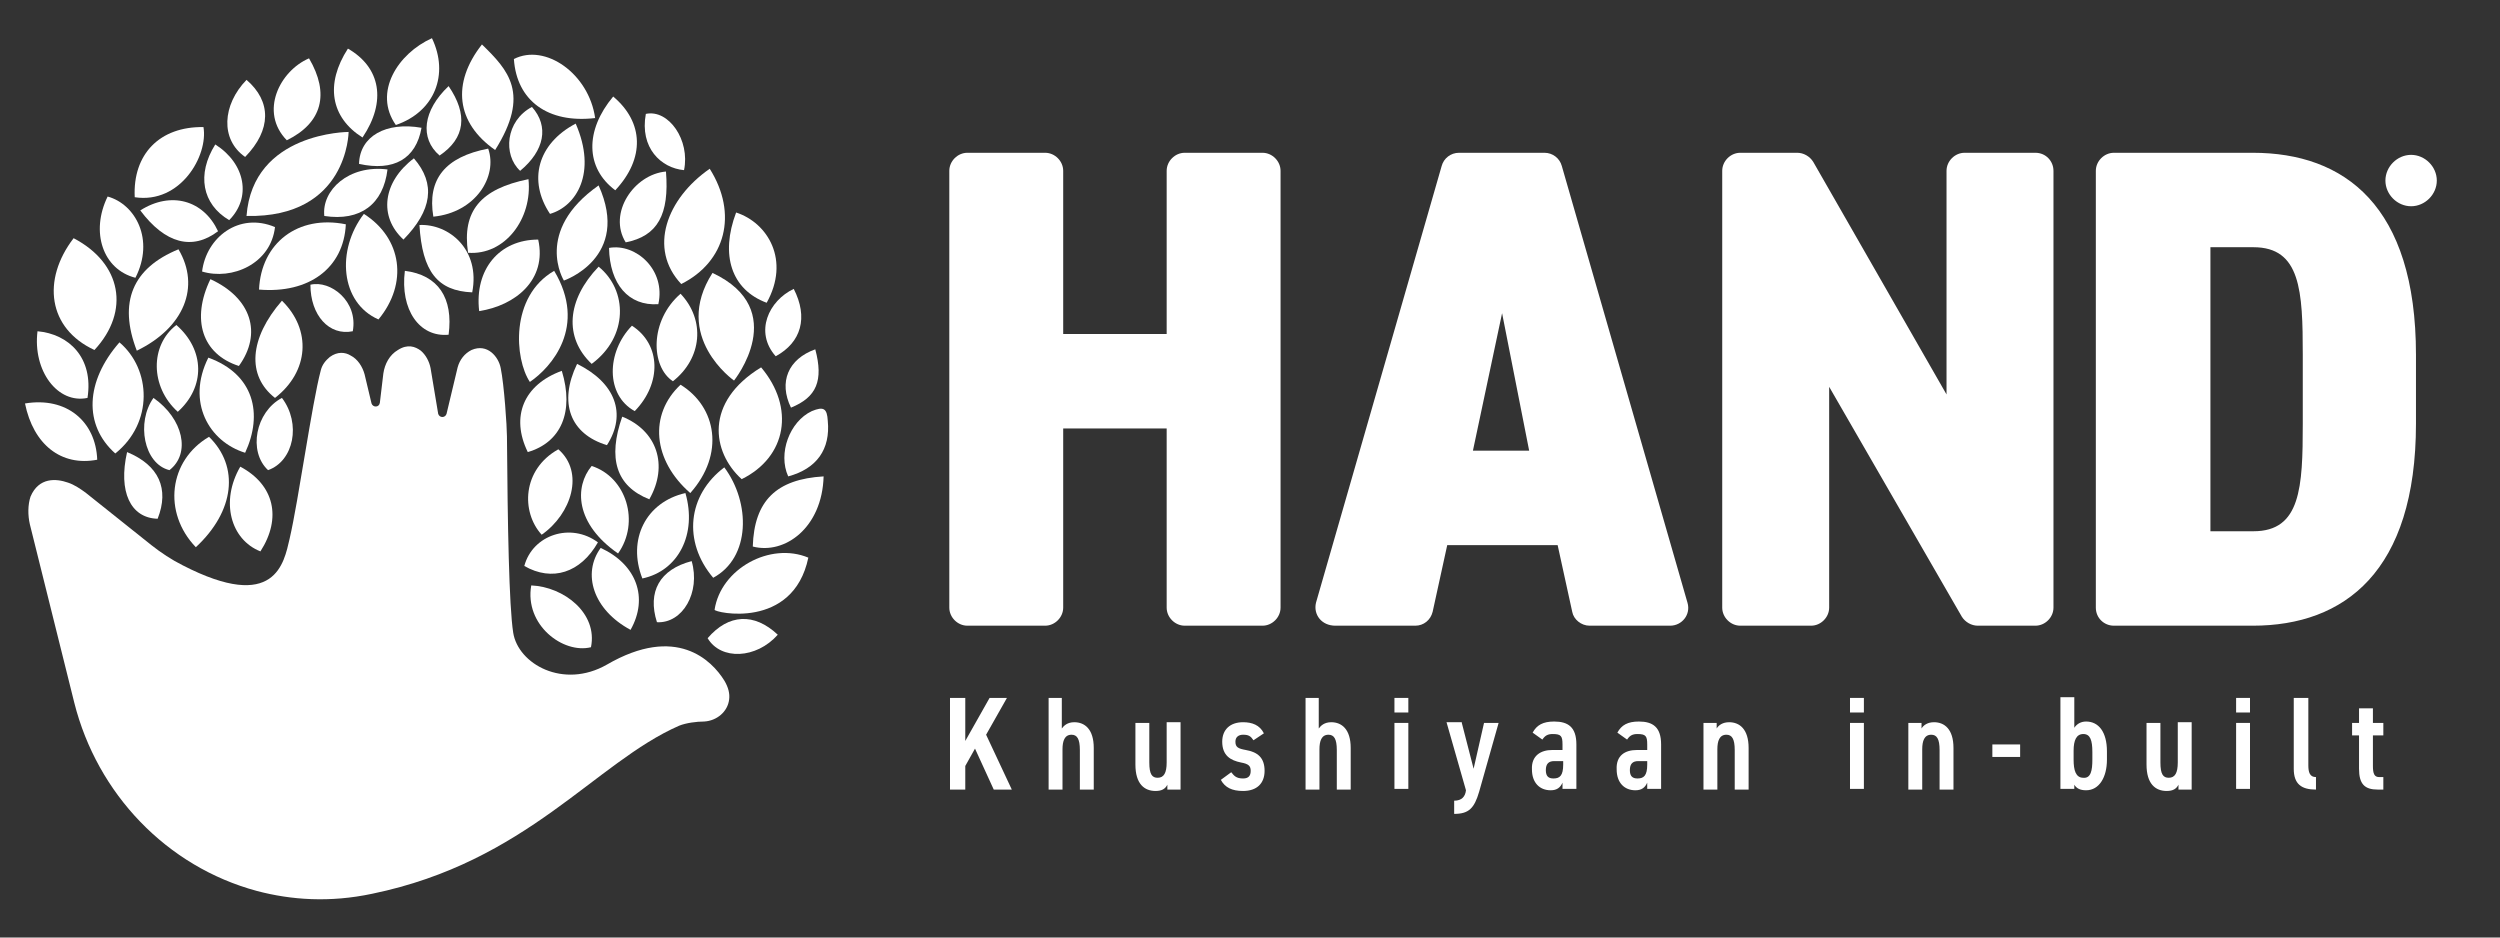 <svg version="1.2" xmlns="http://www.w3.org/2000/svg" viewBox="0 0 360 135" width="360" height="135">
	<rect x="0" y="0" width="360" height="135" fill="#333333" stroke="none"/>
	<title>Hand fin logo black-svg-svg</title>
	<style>
		.s0 { fill: #ffffff } 
	</style>
	<g id="Layer">
		<g id="Layer">
			<g id="Layer">
				<g id="Layer">
					<g id="Layer">
						<path id="Layer" class="s0" d="m143.1 113.7l-2.7-5.9l-1.4 2.5v3.4h-2.2v-13.2h2.2v6.2l3.5-6.2h2.5l-3 5.3l3.7 7.9z" />
						<path id="Layer" class="s0" d="m150.9 100.5h2v4.4c0.3-0.4 0.8-0.9 1.8-0.9c1.5 0 2.8 1 2.8 3.7v6h-2v-5.7c0-1.6-0.4-2.2-1.2-2.2c-1 0-1.3 0.9-1.3 2.1v5.8h-2v-13.2z" />
						<path id="Layer" class="s0" d="m170.1 113.7h-2v-0.7c-0.3 0.6-0.8 0.9-1.7 0.9c-1.6 0-2.9-1-2.9-3.8v-6h2v5.7c0 1.7 0.4 2.2 1.2 2.2c0.9 0 1.3-0.7 1.3-2.2v-5.8h2v9.7z" />
						<path id="Layer" class="s0" d="m180.5 106.6c-0.4-0.6-0.7-0.8-1.5-0.8c-0.6 0-1.1 0.3-1.1 1c0 0.8 0.4 1 1.5 1.2c1.7 0.3 2.7 1.1 2.7 3c0 1.8-1.1 2.9-3.1 2.9c-1.6 0-2.6-0.5-3.2-1.6l1.5-1.1c0.4 0.5 0.7 0.9 1.7 0.9c0.8 0 1.1-0.4 1.1-1.1c0-0.7-0.3-1-1.4-1.2c-1.5-0.3-2.7-1-2.7-3c0-1.7 1.1-2.8 3-2.8c1.3 0 2.4 0.4 3 1.6z" />
						<path id="Layer" class="s0" d="m187.9 100.5h2v4.4c0.3-0.4 0.8-0.9 1.8-0.9c1.5 0 2.8 1 2.8 3.7v6h-2v-5.7c0-1.6-0.4-2.2-1.2-2.2c-1 0-1.3 0.9-1.3 2.1v5.8h-2v-13.2z" />
						<path id="Layer" class="s0" d="m200.8 100.5h2v2.1h-2zm0 3.6h2v9.5h-2z" />
						<path id="Layer" class="s0" d="m210.5 104.1l1.7 6.6l1.5-6.6h2.1l-2.8 9.9c-0.7 2.4-1.5 3.2-3.6 3.2v-1.9c1.1 0 1.6-0.6 1.7-1.5l-2.8-9.8h2.2z" />
						<path id="Layer" fill-rule="evenodd" class="s0" d="m223.5 108h1.5v-0.8c0-1.2-0.2-1.5-1.4-1.5c-0.7 0-1.1 0.2-1.5 0.8l-1.4-1c0.6-1.1 1.5-1.6 3.1-1.6c2 0 3.2 0.8 3.2 3.3v6.4h-2v-0.9c-0.3 0.7-0.8 1.1-1.7 1.1c-1.6 0-2.7-1.1-2.7-3c-0.1-2 1.3-2.8 2.9-2.8zm0.3 1.6c-0.8 0-1.2 0.4-1.2 1.3c0 0.9 0.4 1.2 1.1 1.2c0.9 0 1.4-0.4 1.4-2v-0.5z" />
						<path id="Layer" fill-rule="evenodd" class="s0" d="m235.7 108h1.5v-0.8c0-1.2-0.2-1.5-1.4-1.5c-0.7 0-1.1 0.2-1.5 0.8l-1.4-1c0.6-1.1 1.5-1.6 3.1-1.6c2 0 3.2 0.8 3.2 3.3v6.4h-2v-0.9c-0.3 0.7-0.8 1.1-1.7 1.1c-1.6 0-2.7-1.1-2.7-3c-0.1-2 1.2-2.8 2.9-2.8zm0.2 1.6c-0.8 0-1.2 0.4-1.2 1.3c0 0.9 0.4 1.2 1.1 1.2c0.9 0 1.4-0.4 1.4-2v-0.5z" />
						<path id="Layer" class="s0" d="m245.2 104.1h2v0.8c0.3-0.5 0.9-0.9 1.8-0.9c1.5 0 2.8 1 2.8 3.7v6h-2v-5.7c0-1.6-0.4-2.2-1.2-2.2c-1 0-1.3 0.9-1.3 2.1v5.8h-2v-9.6z" />
						<path id="Layer" class="s0" d="m266.4 100.5h2v2.1h-2zm0 3.6h2v9.5h-2z" />
						<path id="Layer" class="s0" d="m274.7 104.1h2v0.8c0.3-0.5 0.9-0.9 1.8-0.9c1.5 0 2.8 1 2.8 3.7v6h-2v-5.7c0-1.6-0.4-2.2-1.2-2.2c-1 0-1.3 0.9-1.3 2.1v5.8h-2v-9.6z" />
						<path id="Layer" class="s0" d="m286.9 107.2h4v1.8h-4z" />
						<path id="Layer" fill-rule="evenodd" class="s0" d="m298.7 104.8c0.4-0.6 1-0.9 1.7-0.9c1.8 0 3 1.5 3 4.3v1.2c0 2.5-1.1 4.4-3 4.4c-0.9 0-1.4-0.3-1.7-0.8v0.6h-2v-13.2h2zm2.6 4.6v-1.1c0-1.7-0.3-2.6-1.3-2.6c-1 0-1.4 0.9-1.4 2.4v1.3c0 1.5 0.3 2.6 1.4 2.6c1.1 0.1 1.3-1.1 1.3-2.6z" />
						<path id="Layer" class="s0" d="m315.7 113.7h-2v-0.7c-0.3 0.6-0.8 0.9-1.7 0.9c-1.6 0-2.9-1-2.9-3.8v-6h2v5.7c0 1.7 0.4 2.2 1.2 2.2c0.9 0 1.3-0.7 1.3-2.2v-5.8h2v9.7z" />
						<path id="Layer" class="s0" d="m322 100.5h2v2.1h-2zm0 3.6h2v9.5h-2z" />
						<path id="Layer" class="s0" d="m330.4 100.5h2v9.7c0 1 0.2 1.7 1.1 1.7v1.8c-2.1 0-3.2-0.8-3.2-3v-10.2z" />
						<path id="Layer" class="s0" d="m338.7 104.1h1v-2.1h2v2.1h1.5v1.8h-1.5v4.4c0 1.1 0.2 1.6 0.9 1.6h0.6v1.8h-0.8c-1.9 0-2.7-0.8-2.7-3v-4.8h-1z" />
					</g>
				</g>
				<g id="Layer">
					<path id="Layer" class="s0" d="m106.8 69c-4.3-3.9-5.4-11.1 2.8-16.1c4.9 5.8 3.7 12.9-2.8 16.1z" />
					<path id="Layer" class="s0" d="m35.5 31.1c0.9-12.1 14.7-12.1 14.7-12.1c0 0-0.1 12.4-14.7 12.1z" />
					<path id="Layer" class="s0" d="m79.8 39c4.8 8-0.4 13.9-3.5 16c-2.2-3.3-2.9-12.3 3.5-16z" />
					<path id="Layer" class="s0" d="m13.6 50.4c-6.7-3.1-7.6-10.1-3-16.1c6.9 3.6 8.2 10.5 3 16.1z" />
					<path id="Layer" class="s0" d="m69 44.8c-0.7-6 2.9-10.3 8.5-10.3c1.3 5.8-3.3 9.5-8.5 10.3z" />
					<path id="Layer" class="s0" d="m102.2 24.3c4.1 6.5 2.3 13.4-4.1 16.6c-4.8-5.1-2.1-12.3 4.1-16.6z" />
					<path id="Layer" class="s0" d="m99.4 71c-5.4-4.7-6-11.3-1.4-15.6c5.2 3.2 6.4 10 1.4 15.6z" />
					<path id="Layer" class="s0" d="m19.7 50.5c-2.7-7-0.6-11.9 6-14.6c3.2 5.4 0.8 11.3-6 14.6z" />
					<path id="Layer" class="s0" d="m49.8 32.3c-0.3 6.3-5.3 10-12.5 9.4c0.3-6.7 5.6-10.8 12.5-9.4z" />
					<path id="Layer" class="s0" d="m16.6 65.3c-4.6-4.1-4.3-10.4 0.6-16c4.6 3.9 4.9 11.6-0.6 16z" />
					<path id="Layer" class="s0" d="m102.7 83.2c-4.4-5.2-3.7-11.9 1.6-15.9c3.8 5.1 3.8 13-1.6 15.9z" />
					<path id="Layer" class="s0" d="m71.3 21.6c-5.6-3.9-6.3-9.6-1.9-15.2c3.8 3.7 7 7.1 1.9 15.2z" />
					<path id="Layer" class="s0" d="m35.3 65.2c-5.2-1.6-8.5-7.3-5.3-13.7c6.6 2.4 7.9 8.1 5.3 13.7z" />
					<path id="Layer" class="s0" d="m67.4 36.4c-0.9-6 1.8-9.2 8.7-10.6c0.6 5.7-3.4 11-8.7 10.6z" />
					<path id="Layer" class="s0" d="m102.6 39.3c11.3 5.3 3.1 15.5 3.1 15.5c0 0-9-6.3-3.1-15.5z" />
					<path id="Layer" class="s0" d="m89 79.7c-6.2-4.3-6.3-9.6-3.8-12.6c5 1.6 7 8.1 3.8 12.6z" />
					<path id="Layer" class="s0" d="m85.7 17c-6.8 0.8-11.3-2.5-11.7-8.5c4.5-2.3 10.8 2.1 11.7 8.5z" />
					<path id="Layer" class="s0" d="m90.8 90.7c-5.4-2.9-7-8.1-4.3-11.8c5.2 2.4 6.9 7.2 4.3 11.8z" />
					<path id="Layer" class="s0" d="m28.2 78.8c-4.8-5-3.9-12.5 1.9-15.9c4.4 4.3 3.7 10.7-1.9 15.9z" />
					<path id="Layer" class="s0" d="m19.4 28.4c-0.3-6.2 3.6-10.2 9.9-10.1c0.7 4.1-3.3 11.1-9.9 10.1z" />
					<path id="Layer" class="s0" d="m118.6 68.6c-0.2 7.4-5.6 11.3-10.2 10.1c0.2-6.6 3.4-9.7 10.2-10.1z" />
					<path id="Layer" class="s0" d="m78 77c-3-3.3-2.8-9.4 2.4-12.3c3.8 3.3 1.9 9.3-2.4 12.3z" />
					<path id="Layer" class="s0" d="m86.2 26.7c4.7 10.4-5 13.7-5 13.7c0 0-4.4-7.1 5-13.7z" />
					<path id="Layer" class="s0" d="m85.2 52.4c-4-3.8-3.6-9.2 1-14c4.2 3.4 4.3 10.1-1 14z" />
					<path id="Layer" class="s0" d="m116.4 80.3c-2.2 10.5-13.6 7.9-13.5 7.5c0.9-5.9 8-9.8 13.5-7.5z" />
					<path id="Layer" class="s0" d="m40.6 43.3c4.3 4.2 3.9 10.2-1 14c-4.1-3.2-3.7-8.6 1-14z" />
					<path id="Layer" class="s0" d="m14 66.2c-5.2 1-9.2-2.2-10.4-8.1c6-1 10.2 2.6 10.4 8.1z" />
					<path id="Layer" class="s0" d="m62.4 31.2c-0.9-5.4 1.7-8.6 7.9-9.8c1.4 4-1.8 9.2-7.9 9.8z" />
					<path id="Layer" class="s0" d="m83.1 52.4c5.5 2.7 7.2 7.2 4.3 11.7c-5.3-1.6-7-6.1-4.3-11.7z" />
					<path id="Layer" class="s0" d="m30.3 40.2c5.9 2.7 7.5 7.8 4.1 12.5c-5.3-1.7-6.9-6.7-4.1-12.5z" />
					<path id="Layer" class="s0" d="m110.4 43.6c-5.1-1.9-6.7-6.9-4.4-13c4.6 1.5 7.8 6.9 4.4 13z" />
					<path id="Layer" class="s0" d="m62.2 5.5c2.5 5.2 0.4 10.6-5.2 12.5c-3.3-4.7 0.3-10.3 5.2-12.5z" />
					<path id="Layer" class="s0" d="m5.4 47.7c4.5 0.4 8.1 3.8 7.2 9.6c-4.3 0.9-7.9-3.9-7.2-9.6z" />
					<path id="Layer" class="s0" d="m52.4 30.8c5.5 3.5 6.4 10 2.1 15.2c-5.5-2.4-6.1-10-2.1-15.2z" />
					<path id="Layer" class="s0" d="m82.9 17.8c3.1 7.1 0.1 11.9-3.7 13c-3.2-4.8-1.8-10.1 3.7-13z" />
					<path id="Layer" class="s0" d="m88.6 27.4c-4.3-3.2-4.4-8.6-0.3-13.5c4.4 3.7 4.6 8.9 0.3 13.5z" />
					<path id="Layer" class="s0" d="m52.2 19.8c-4.6-2.9-5.4-7.7-2.1-12.8c4.7 2.7 5.6 7.6 2.1 12.8z" />
					<path id="Layer" class="s0" d="m44.5 8.4c3 5.1 1.9 9.3-3.2 11.8c-4-4.1-1-10 3.2-11.8z" />
					<path id="Layer" class="s0" d="m91 46.9c4.2 2.7 4.3 8.3 0.4 12.3c-4.2-2.3-4.1-8.5-0.4-12.3z" />
					<path id="Layer" class="s0" d="m37.5 79.4c-4.3-1.7-5.8-7.2-2.9-12.2c4.9 2.6 6 7.4 2.9 12.2z" />
					<path id="Layer" class="s0" d="m93.5 71.9c-4.8-1.9-6-5.9-3.9-11.9c5 2 6.7 7 3.9 11.9z" />
					<path id="Layer" class="s0" d="m76.5 84.3c4.7 0.2 9.6 4 8.6 8.9c-4 1-9.6-3.2-8.6-8.9z" />
					<path id="Layer" class="s0" d="m39.6 32.7c-0.6 5.3-6.2 7.7-10.5 6.4c0.6-4.9 5.3-8.6 10.5-6.4z" />
					<path id="Layer" class="s0" d="m19.5 40c-4.7-1.2-6.5-6.6-4-11.7c4 1.1 6.8 6.2 4 11.7z" />
					<path id="Layer" class="s0" d="m98 42.3c3.6 3.8 3.1 9.3-1.1 12.6c-3.2-2.1-3.4-8.7 1.1-12.6z" />
					<path id="Layer" class="s0" d="m25.4 46.8c4.1 3.6 4.2 8.9 0.2 12.5c-4-3.6-4-9.6-0.2-12.5z" />
					<path id="Layer" class="s0" d="m98.7 71c1.7 5.9-1 11.2-6.2 12.3c-2.2-5.6 0.5-11 6.2-12.3z" />
					<path id="Layer" class="s0" d="m95.9 24.7c0.5 6.2-1.2 9.3-5.8 10.2c-2.6-4.2 1.2-9.8 5.8-10.2z" />
					<path id="Layer" class="s0" d="m80.9 53.4c1.8 5.9-0.1 10.3-4.9 11.7c-2.5-5.1-0.6-9.7 4.9-11.7z" />
					<path id="Layer" class="s0" d="m59.6 22.8c3.2 3.7 2.6 7.5-1.5 11.7c-3.6-3.3-3-8.3 1.5-11.7z" />
					<path id="Layer" class="s0" d="m20.2 30.3c4.4-2.8 9.1-1.5 11.2 3c-3.7 2.8-7.6 1.8-11.2-3z" />
					<path id="Layer" class="s0" d="m86.1 78.1c-2.5 4.4-6.6 5.7-10.6 3.4c1.2-4.5 6.7-6.3 10.6-3.4z" />
					<path id="Layer" class="s0" d="m55.8 24.4c-0.6 5-3.9 7.5-9.1 6.7c-0.4-3.7 3.5-7.4 9.1-6.7z" />
					<path id="Layer" class="s0" d="m58.3 39c4.8 0.6 7 3.9 6.3 9.2c-4.2 0.4-7-3.6-6.3-9.2z" />
					<path id="Layer" class="s0" d="m113.5 68.6c-1.5-3.3 0.2-7.9 3.4-9.4c1.7-0.7 2.2-0.4 2.3 1.4c0.4 4.1-1.6 6.9-5.7 8z" />
					<path id="Layer" class="s0" d="m33 31.7c-3.9-2.3-4.7-6.6-2-10.9c4.4 2.8 5.2 7.7 2 10.9z" />
					<path id="Layer" class="s0" d="m68 42.1c-5-0.2-7.2-3-7.6-9.7c4.2-0.2 8.8 3.5 7.6 9.7z" />
					<path id="Layer" class="s0" d="m44.7 41c2.9-0.7 6.9 2.4 6.1 6.7c-3.4 0.7-6.1-2.3-6.1-6.7z" />
					<path id="Layer" class="s0" d="m94.8 43.8c-4.3 0.3-7-2.9-7.1-8.1c3.9-0.7 8.2 3.2 7.1 8.1z" />
					<path id="Layer" class="s0" d="m76.6 15.4c2.5 2.8 1.8 6.3-1.7 9.2c-2.5-2.3-2.1-7.2 1.7-9.2z" />
					<path id="Layer" class="s0" d="m18.3 65.1c4.6 1.9 6.1 5.3 4.4 9.6c-3.9-0.1-5.7-3.9-4.4-9.6z" />
					<path id="Layer" class="s0" d="m22.1 57.3c4.3 3 5.4 8 2.3 10.4c-3.7-0.9-4.8-6.9-2.3-10.4z" />
					<path id="Layer" class="s0" d="m51.7 23.6c0.1-4 3.9-6.1 9-5.2c-0.8 4.5-4 6.3-9 5.2z" />
					<path id="Layer" class="s0" d="m40.6 57.3c2.8 3.7 1.7 9.1-2 10.4c-2.9-2.7-1.8-8.4 2-10.4z" />
					<path id="Layer" class="s0" d="m99.6 80.8c1.3 4.5-1.3 9-5 8.8c-1.4-4.4 0.4-7.6 5-8.8z" />
					<path id="Layer" class="s0" d="m112 91.4c-3.1 3.5-8.2 3.7-10.1 0.5c3-3.5 6.7-3.7 10.1-0.5z" />
					<path id="Layer" class="s0" d="m35.3 22.6c-3.6-2.5-3.3-7.5 0.2-11.1c3.6 3.1 3.6 7.2-0.2 11.1z" />
					<path id="Layer" class="s0" d="m114.3 41.6c2.1 4.1 1.1 7.7-2.6 9.7c-3.1-3.5-1-8 2.6-9.7z" />
					<path id="Layer" class="s0" d="m64.6 12.4c2.8 4.1 2.4 7.5-1.3 10c-2.9-2.5-2.4-6.5 1.3-10z" />
					<path id="Layer" class="s0" d="m93 16.4c3.3-0.7 6.4 3.8 5.5 8.1c-3.3-0.3-6.4-3.2-5.5-8.1z" />
					<path id="Layer" class="s0" d="m113.9 58.7c-1.8-3.7-0.4-7 3.5-8.4c1.2 4.5 0.2 6.9-3.5 8.4z" />
					<path id="Layer" class="s0" d="m4.4 71.5c1.2-2.8 3.7-2.6 5.4-2c0.9 0.3 1.8 0.9 2.6 1.5l9.4 7.5c1.4 1.1 2.9 2.1 4.5 2.9c13.4 6.9 14.6-0.4 15.4-3.8c1.3-5.6 3.2-19.4 4.5-24.3c0.2-0.8 0.7-1.4 1.3-1.9c1.1-0.8 2.2-0.7 3-0.2c1 0.5 1.7 1.6 2 2.7l1 4.2c0.2 0.6 1.1 0.6 1.2-0.1l0.5-4.2c0.2-1.4 0.9-2.7 2.1-3.4c1.4-0.9 2.5-0.5 3.3 0.1c0.7 0.6 1.2 1.5 1.4 2.5l1.1 6.6c0.2 0.6 1 0.6 1.2 0l1.6-6.7c0.3-1.1 1-2 2-2.5c2.3-1 3.9 1 4.2 2.6c0.5 2.4 0.9 8.5 0.9 9.8c0.1 13 0.3 24.4 0.9 28.3c0.7 4.5 7.2 8.2 13.5 4.6c10-5.8 15.1-0.6 16.9 2.3c0.6 1 0.8 1.9 0.7 2.7c-0.2 1.8-1.8 3.1-3.6 3.2c-1.1 0-2.6 0.2-3.6 0.6c-12.1 5.3-21.9 19.6-44.2 24.2c-6.1 1.3-11.7 0.9-16.6-0.4c-13-3.5-23-14-26.3-27.1l-6.4-25.7c-0.3-1.3-0.3-2.8 0.1-4z" />
				</g>
				<g id="Layer">
					<g id="Layer">
						<path id="Layer" class="s0" d="m153.1 48.1h14.9v-23.5c0-1.4 1.2-2.6 2.6-2.6h11.2c1.4 0 2.6 1.2 2.6 2.6v62.9c0 1.4-1.2 2.6-2.6 2.6h-11.2c-1.4 0-2.6-1.2-2.6-2.6v-25.8h-14.9v25.8c0 1.4-1.2 2.6-2.6 2.6h-11.2c-1.4 0-2.6-1.2-2.6-2.6v-62.9c0-1.4 1.2-2.6 2.6-2.6h11.2c1.4 0 2.6 1.2 2.6 2.6z" />
						<path id="Layer" fill-rule="evenodd" class="s0" d="m189.5 86.8l18.1-62.9c0.3-1.1 1.3-1.9 2.5-1.9h12.3c1.2 0 2.2 0.8 2.5 1.9l18.1 62.9c0.5 1.7-0.8 3.3-2.5 3.3h-11.6c-1.2 0-2.3-0.9-2.5-2l-2.1-9.6h-15.9l-2.1 9.6c-0.3 1.2-1.3 2-2.5 2h-11.5c-2 0-3.2-1.6-2.8-3.3zm22.6-21.9h8.1l-3.9-19.8z" />
						<path id="Layer" class="s0" d="m295.7 24.6v62.9c0 1.4-1.2 2.6-2.6 2.6h-8.3c-0.9 0-1.8-0.5-2.3-1.3l-19.1-33.1v31.8c0 1.4-1.2 2.6-2.6 2.6h-10.2c-1.4 0-2.6-1.2-2.6-2.6v-62.9c0-1.4 1.2-2.6 2.6-2.6h8.2c0.9 0 1.8 0.5 2.3 1.3l19.2 33.5v-32.2c0-1.4 1.2-2.6 2.6-2.6h10.2c1.5 0 2.6 1.2 2.6 2.6z" />
						<path id="Layer" fill-rule="evenodd" class="s0" d="m301.8 87.5v-62.9c0-1.4 1.2-2.6 2.6-2.6h20c13.2 0 23.5 7.6 23.5 29.1v9.9c0 21.3-10.3 29.1-23.5 29.1h-20c-1.4 0-2.6-1.1-2.6-2.6zm29.8-26.5v-9.9c0-9.2-0.3-15.5-7.1-15.5h-6.2v40.9h6.2c6.8 0 7.1-6.3 7.1-15.5z" />
					</g>
					<g id="Layer">
						<path id="Layer" class="s0" d="m347.2 29.5c-1.9 0-3.5-1.6-3.5-3.5c0-1.9 1.6-3.5 3.5-3.5c1.9 0 3.5 1.6 3.5 3.5c0 1.9-1.6 3.5-3.5 3.5z" />
						<path id="Layer" fill-rule="evenodd" class="s0" d="m347.2 29.7c-2 0-3.7-1.7-3.7-3.7c0-2 1.7-3.7 3.7-3.7c2 0 3.7 1.7 3.7 3.7c0 2-1.7 3.7-3.7 3.7zm0-6.9c-1.8 0-3.2 1.4-3.2 3.2c0 1.8 1.4 3.2 3.2 3.2c1.8 0 3.2-1.4 3.2-3.2c0-1.8-1.5-3.2-3.2-3.2z" />
					</g>
					<g id="Layer">
						<path id="Layer" class="s0" d="m346.7 24.7v0.5h-0.8v2.3h-0.6v-2.3h-0.9v-0.5z" />
						<path id="Layer" class="s0" d="m348.8 24.7h0.9v2.8h-0.6v-1.9c0-0.1 0-0.1 0-0.2c0-0.1 0-0.2 0-0.2l-0.5 2.4h-0.6l-0.5-2.4c0 0.1 0 0.1 0 0.2c0 0.1 0 0.2 0 0.2v1.9h-0.6v-2.8h0.9l0.5 2.2z" />
					</g>
				</g>
			</g>
		</g>
	</g>
</svg>